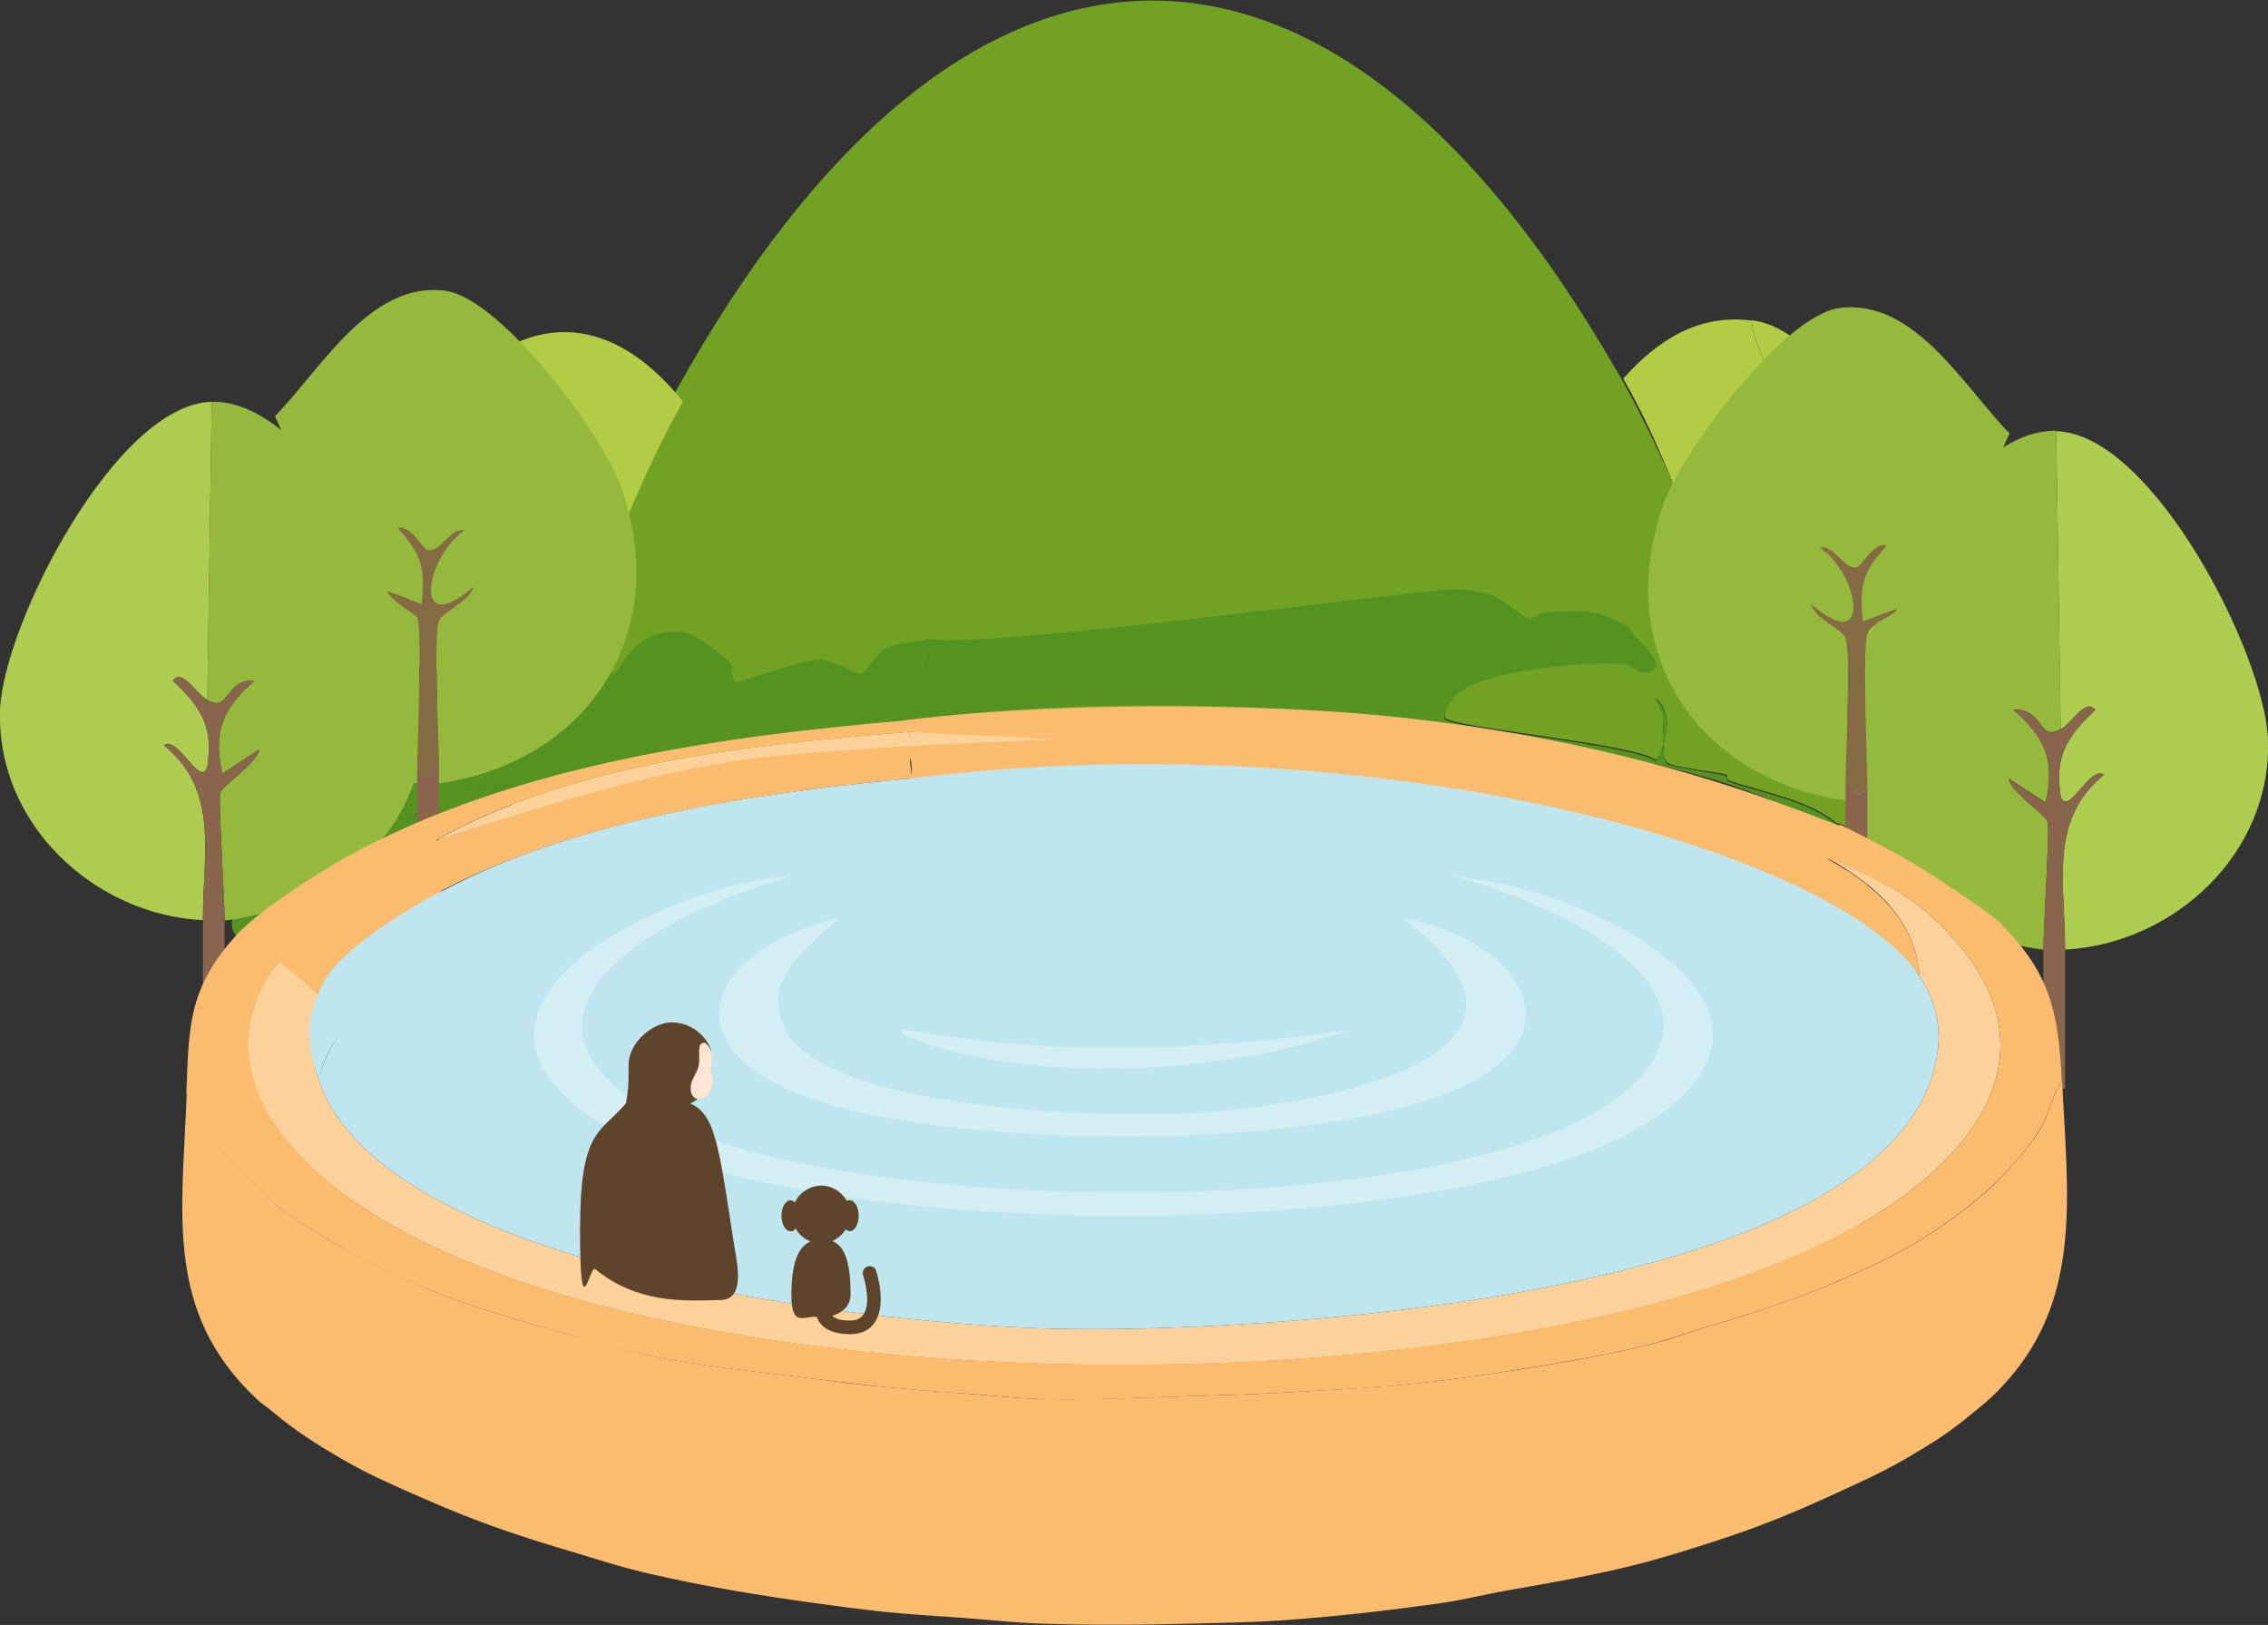 <?xml version="1.0" encoding="UTF-8"?>
<svg id="_レイヤー_1" data-name="レイヤー_1" xmlns="http://www.w3.org/2000/svg" version="1.1" viewBox="0 0 617 442"><rect x="0" y="0" width="617" height="442" fill="#333333" stroke="none"/>
  <!-- Generator: Adobe Illustrator 29.0.0, SVG Export Plug-In . SVG Version: 2.1.0 Build 186)  -->
  <defs>
    <style>
      .st0 {
        fill: #f9fbd1;
      }

      .st1 {
        fill: #88654c;
      }

      .st2 {
        fill: #b2cd44;
      }

      .st3 {
        fill: #549321;
      }

      .st4 {
        fill: #aecd50;
      }

      .st5 {
        fill: #498420;
      }

      .st6 {
        fill: #5e442a;
      }

      .st7 {
        fill: #95b93d;
      }

      .st8 {
        fill: #fbbc70;
      }

      .st9 {
        fill: #ffe5d2;
      }

      .st10 {
        fill: #bfe5ee;
      }

      .st11 {
        fill: #71a223;
      }

      .st12 {
        fill: #1a622b;
      }

      .st13 {
        fill: #fdd29a;
      }

      .st14 {
        fill: #d4eff4;
      }

      .st15 {
        fill: #846b43;
      }
    </style>
  </defs>
  <path class="st11" d="M439.7,100.6c17,29.5,28.5,63.5,40.3,95.3-.4,0-4.3,3-6.7,2.4s-10.6-8.4-14.7-9.8c-4.5-1.5-12.4-2.7-17.1-2.4-24.1,1.4-193.9,24.9-220,20.8-1.5-35.2,2.7-1.7,0,0-2.1,1.3-11.8,1-17.1,3.7-5,2.6-8.1,9.6-11,11-.9.4-12.4-6.3-18.3-6.1-2.5,0-30.2,8.4-33.6,9.8-3-.9-2-6.6-2.4-7.3,11-38.6,25.7-77.4,45.2-112.4,75.8-136.1,175.8-143.3,255.4-4.9Z"/>
  <path class="st2" d="M185.8,109.2c-12.7,22.7-22.2,47.8-29.3,72.9-1.3-2.2-9.6-8.3-12.3-8.7-14.5-2.3-17.7,10.5-19.8,11.1s-7.5-4.8-10.3-3.2c-1.6-13.7-4.1-27.3-8.3-40.4,10.6-38.8,46.4-73.2,80-31.7Z"/>
  <g>
    <path class="st2" d="M476.5,87.2c.6,7.3,5.8,14.5,7.9,21.8,3.1,10.7,4.8,23,5.5,34.1.5,8.7-2.8,19.2.8,25.7-8.7-5.3-13.6-4.5-23-4-7.7-20.6-15.1-42.7-26.1-61.8,9.1-10.3,20.4-17.7,34.9-15.8Z"/>
    <path class="st2" d="M518.4,137.1c-4.9,15.3-8.4,28.8-8.7,45.1-3.2-1.7-7.6-1.8-11.1-2.4-.9-4.8-5.8-7.3-7.9-11.1-3.6-6.5-.2-17.1-.8-25.7-.7-11.1-2.5-23.4-5.5-34.1-2.1-7.3-7.3-14.5-7.9-21.8,10.2,1.3,17.8,10.3,24.6,17l17.4,32.9Z"/>
  </g>
  <g>
    <g>
      <path class="st3" d="M247.3,195.9c-50.7,4.3-107.9,12.2-152.9,37.2,2.4-4.9,11.2-6.2,15.4-8.7,2.9-1.7,6.7-6.5,9.5-7.9,5.4-2.8,16.6-1.9,20.6-3.2,3-.9,8.4-9.7,11.9-11.9,10.9-6.8,28-4.7,38.8-7.9.8-.3,7.9-7.1,9.9-7.9,2.2-.9,20.2-6.3,21.8-6.3,3.8,0,11.3,4.2,11.9,4,1.9-.9,3.9-5.5,7.1-7.1s9.8-1.5,11.1-2.4c1.7-1.1-4.2,12-5.1,22.2Z"/>
      <path class="st3" d="M148.3,139.7c4.2,13.1,6.7,26.7,8.3,40.4,2.8-1.7,9.3,3.4,10.3,3.2,2.1-.6,5.3-13.4,19.8-11.1,2.7.4,10.9,6.5,12.3,8.7.3.5-.4,4.1,1.6,4.8-2,.8-9.1,7.7-9.9,7.9-10.8,3.2-27.9,1.1-38.8,7.9-3.5,2.2-8.9,10.9-11.9,11.9-4,1.2-15.2.4-20.6,3.2s-6.6,6.2-9.5,7.9c-4.2,2.5-13,3.8-15.4,8.7-8.4,4.7-23.8,14.4-30.1,21.4-4.8-4.4,5-15.7,5.5-17.8.9-3.9-5.9-12.8,3.6-18.6,3.5-2.1,9.1-1.3,9.5-1.6,1-.7,1.9-6.2,2.8-8.3.5-1.2,29.5-16.8,31.7-14.7,0,0,27.8-63.4,30.9-53.9Z"/>
    </g>
    <path class="st3" d="M420,166.6c9.4-.5,14.3-1.3,23,4,2.1,3.8,7,6.2,7.9,11.1-.7,0-1.4,1.9-4.4,1.6s-4-2.3-4.8-2.4c-10.1-.7-38.7,1.5-45.9,8.7-1.1,1.1-3.5,4.4-2.8,5.9,1.2,2.7,50.9,6.9,57.4,11.5.7-.2,1.7-3.1,2-4,.2,1.3,0,3.8,1.2,4.8s13.7,2.5,15.8,3.2c.7.2.1,1.4.8,1.6,9.8,3.4,21.7,5.1,29.7,11.9-11.5-4-22.7-9.3-34.5-12.7-33.1-9.4-122.7-28.5-218.2-15.8-1.5-6.9,5.5-15,5.1-22.2,16.9,2.7,126.9-12.6,142.6-13.5,3.1-.2,8.2.6,11.1,1.6,2.6.9,8.9,6.2,9.5,6.3,1.5.3,4.1-1.6,4.4-1.6Z"/>
    <path class="st11" d="M450.9,181.6c3.5.5,7.9.7,11.1,2.4,3.7,2,2,3.9,7.1,5.5,2.1.7,2.1-.3,3.2,0,8.9,2.2,18.2,3.4,26.1,5.5,0,0-.3.5.8.8s3,1.1,4.8,1.6c5.2,1.5,12.2-1,14.7,7.9l2-4.8c6.2,3.1,9.6,3.9,9.5,4.4s5,4.5,5.5,7.1c.8,4-1.7,7.5-1.6,7.9.3,1,9.4,2.4,10.3,7.9s-1.8,6.1-1.6,7.1,3.9,3.1,4,6.3-3,7.2-2.4,9.9c-2.9-2.9-10.5-7.7-14.3-10.3-.2-4.6-.9-11-5.1-13.5-9.2-5.4-10.5,2.1-11.1,2.4s-11-4.8-13.1-5.5-.6,0-.8,0c-8-6.8-19.9-8.5-29.7-11.9-.7-.2-.1-1.4-.8-1.6-2.1-.7-14.2-1.9-15.8-3.2s-1-3.5-1.2-4.8c1.3-4.3,1.8-9.7-2-12.7l2,4.4c.3,2.6-.4,5.8,0,8.3-.3.8-1.2,3.7-2,4-6.5-4.6-56.2-8.8-57.4-11.5-.7-1.6,1.7-4.9,2.8-5.9,7.3-7.2,35.8-9.4,45.9-8.7.7,0,4.5,2.3,4.8,2.4,3,.3,3.7-1.7,4.4-1.6Z"/>
    <path class="st5" d="M530.1,241c-9.3-6.5-19.2-11.6-29.3-16.6,2.1.7,12.4,5.8,13.1,5.5s1.9-7.8,11.1-2.4c4.3,2.5,4.9,8.8,5.1,13.5Z"/>
    <path class="st12" d="M520.6,200.6l-2,4.8c-2.5-8.9-9.4-6.4-14.7-7.9,6.7-6.2,11.2.5,16.6,3.2Z"/>
    <path class="st3" d="M452.5,203c-.4-2.5.3-5.7,0-8.3l-2-4.4c3.8,3,3.3,8.4,2,12.7Z"/>
    <path class="st0" d="M521.8,205.4h.8c1.6-.1,1.6.9,0,.8l-.8-.8Z"/>
  </g>
  <path class="st13" d="M247.3,199.1c0,1.3,0,2.7,0,4-44.1,3.1-87.3,11.9-129.1,25.7,38-21.5,86.1-26.2,129.1-29.7Z"/>
  <g>
    <g>
      <path class="st7" d="M103.5,154c12.2,25.7,19.6,54.1-2.4,77.6-8.9,9.6-26.9,17.5-40,18.8,0-5.7-1.7-32.4-1.2-34.7.4-1.9,10.2-8.2,10.6-11.8l-10,6.5c-2.7-11.5.3-17.9,8.8-25.3-8.5-.3-6.6,8.9-12.9,5.3l1.2-81.1c19.8-.5,38.3,28.6,45.8,44.7Z"/>
      <path class="st4" d="M57.6,109.3l-1.2,81.1c-3.1-1.7-6.7-8.7-9.4-5.3,7.7,7.3,11.1,12.5,9.4,23.5-2,5.9-7.8-8.5-11.8-5.9,15.1,12.4,10.6,29.2,10.6,47.6C25.6,248.8-.9,224.2,0,193.3c.7-23,31.4-83.4,57.6-84Z"/>
      <path class="st1" d="M56.4,190.4c6.4,3.6,4.4-5.6,12.9-5.3-8.5,7.4-11.5,13.8-8.8,25.3l10-6.5c-.4,3.6-10.1,9.8-10.6,11.8-.5,2.3,1.2,29,1.2,34.7v38.8c-2.7,0-5.6-1.2-5.9-1.2,0-12.5,0-25.1,0-37.6,0-18.4,4.6-35.2-10.6-47.6,4-2.7,9.8,11.8,11.8,5.9,1.7-11-1.7-16.3-9.4-23.5,2.7-3.5,6.3,3.5,9.4,5.3Z"/>
    </g>
    <g>
      <path class="st7" d="M168.8,132c14.4,40-8.6,75.2-49.4,81.1,0-1.6,0-3.1,0-4.7,0-7.5-1.5-34.6,0-39.4.8-2.6,8.5-5.3,9.4-9.4-17,14.8-12.8-8.2-2.4-15.3-3.6-1.2-6.3,5.8-10,5.3-1.5-.2-4.8-7-8.2-5.9,6.4,7.2,7.5,10.5,6.5,20.6l-9.4-3.5c.6,2,8,6.5,8.2,7.1,1.4,3.9,0,34.7,0,41.7v3.5c-15.8-2.6-31.4-9-41.1-22.3,21.9-23.5,14.5-51.8,2.4-77.6,12.3-12.5,25.9-36.9,46.4-34.1,15.1,2.1,42.6,38.9,47.6,52.9Z"/>
      <path class="st1" d="M119.4,208.4c0,1.6,0,3.1,0,4.7v35.3c-1.9,0-3.9,0-5.9,0v-38.8c5.7,4.8,1.2-.8,5.9-1.2Z"/>
      <path class="st15" d="M119.4,208.4c-4.7.4-.2,5.9-5.9,1.2,0-7,1.4-37.9,0-41.7-.2-.5-7.6-5-8.2-7.1l9.4,3.5c1-10,0-13.4-6.5-20.6,3.5-1.2,6.8,5.7,8.2,5.9,3.6.6,6.4-6.5,10-5.3-10.5,7-14.6,30,2.4,15.3-.9,4.1-8.6,6.8-9.4,9.4-1.5,4.8,0,31.8,0,39.4Z"/>
    </g>
  </g>
  <g>
    <g>
      <path class="st7" d="M513.5,161.9c-12.2,25.7-19.6,54.1,2.4,77.6,8.9,9.6,26.9,17.5,40,18.8,0-5.7,1.7-32.4,1.2-34.7-.4-1.9-10.2-8.2-10.6-11.8l10,6.5c2.7-11.5-.3-17.9-8.8-25.3,8.5-.3,6.6,8.9,12.9,5.3l-1.2-81.1c-19.8-.5-38.3,28.6-45.8,44.7Z"/>
      <path class="st4" d="M559.4,117.3l1.2,81.1c3.1-1.7,6.7-8.7,9.4-5.3-7.7,7.3-11.1,12.5-9.4,23.5,2,5.9,7.8-8.5,11.8-5.9-15.1,12.4-10.6,29.2-10.6,47.6,29.6-1.6,56.2-26.1,55.2-57-.7-23-31.4-83.4-57.6-84Z"/>
      <path class="st1" d="M560.6,198.4c-6.4,3.6-4.4-5.6-12.9-5.3,8.5,7.4,11.5,13.8,8.8,25.3l-10-6.5c.4,3.6,10.1,9.8,10.6,11.8.5,2.3-1.2,29-1.2,34.7v38.8c2.7,0,5.6-1.2,5.9-1.2,0-12.5,0-25.1,0-37.6,0-18.4-4.6-35.2,10.6-47.6-4-2.7-9.8,11.8-11.8,5.9-1.7-11,1.7-16.3,9.4-23.5-2.7-3.5-6.3,3.5-9.4,5.3Z"/>
    </g>
    <g>
      <path class="st7" d="M452.7,136.7c-14.4,40,8.6,75.2,49.4,81.1,0-1.6,0-3.1,0-4.7,0-7.5,1.5-34.6,0-39.4-.8-2.6-8.5-5.3-9.4-9.4,17,14.8,12.8-8.2,2.4-15.3,3.6-1.2,6.3,5.8,10,5.3,1.5-.2,4.8-7,8.2-5.9-6.4,7.2-7.5,10.5-6.5,20.6l9.4-3.5c-.6,2-8,6.5-8.2,7.1-1.4,3.9,0,34.7,0,41.7v3.5c15.8-2.6,31.4-9,41.1-22.3-21.9-23.5-14.5-51.8-2.4-77.6-12.3-12.5-25.9-36.9-46.4-34.1-15.1,2.1-42.6,38.9-47.6,52.9Z"/>
      <path class="st1" d="M502.1,213.1c0,1.6,0,3.1,0,4.7v35.3c1.9,0,3.9,0,5.9,0v-30.6s0-4.7,0-4.7v-3.5c-5.7,4.8-1.2-.8-5.9-1.2Z"/>
      <path class="st15" d="M502.1,213.1c4.7.4.2,5.9,5.9,1.2,0-7-1.4-37.9,0-41.7s7.6-5,8.2-7.1l-9.4,3.5c-1-10,0-13.4,6.5-20.6-3.5-1.2-6.8,5.7-8.2,5.9-3.6.6-6.4-6.5-10-5.3,10.5,7,14.6,30-2.4,15.3.9,4.1,8.6,6.8,9.4,9.4,1.5,4.8,0,31.8,0,39.4Z"/>
    </g>
  </g>
  <path class="st8" d="M561,294.1c-2.6,3.4-3.4,8.4-5.5,12.3-2.5,4.5-8.2,10.9-11.9,14.7-2.1,2.2-4.8,4.4-7.1,6.3-5.1,4.2-11.7,8.6-17.4,11.9-5.7,3.3-13.7,6.9-19.8,9.5-10.5,4.5-23,8.7-34.1,11.9-5.9,1.7-12.4,4.2-18.2,5.5-11.4,2.7-27.2,5.4-38.8,7.1-5.7.9-11.7,1.7-17.4,2.4-14.3,1.7-29.2,2.4-43.6,3.2-7.2.4-14.2.6-21.4.8-14.5.4-29.1,1.2-43.6.8-7-.2-14.3-1.1-21.4-1.6-6.6-.4-13.3-1-19.8-1.6-6.9-.6-13.7-1.5-20.6-2.4-14.5-1.8-30-3.3-44.4-6.3-6.6-1.4-14-3.8-20.6-5.5-12.4-3.3-27.8-7.8-39.6-12.7-6-2.5-15.6-7.1-21.4-10.3-5.1-2.8-15.4-9.1-19.8-12.7-1-.8-2.7-2.8-4-4-3.6-3.3-6.8-7.2-10.3-10.7l-9.5-15.4c-1.2,32.8-6.2,59.5,19,83.2,1.2,1.2,2.7,2.1,4,3.2,6.5,5.5,12.5,9.3,19.8,13.5,7.1,4.1,13.9,7,21.4,10.3,14.1,6.2,24.8,9.9,39.6,14.3,7.4,2.2,14.7,4.6,22.2,6.3,14.7,3.4,29.4,5.8,44.4,7.9,6.4.9,12.6,1.7,19,2.4,6.9.7,13.6,1.1,20.6,1.6,7.1.5,14.2,1.3,21.4,1.6,14.6.5,28.9.4,43.6,0,7.3-.2,14.9-.3,22.2-.8,14.7-1,29.7-2.7,44.4-4.8,5.6-.8,11.1-2.2,16.6-3.2,13.1-2.3,26-4.5,38.8-7.9,6-1.6,12.3-3.6,18.2-5.5,12.5-4,22.2-8,34.1-13.5,6.8-3.1,12.5-5.7,19-9.5,7.1-4.2,11-6.6,17.4-11.9,3.1-2.5,5.2-4.2,7.9-7.1,22.3-23.3,18.1-51.9,16.6-83.2Z"/>
  <path class="st13" d="M86.6,270.7c-1.1,5.2-3.5,11.6,0,22.6,16.8,52.6,152.6,66.9,199.2,68.1,52.8,1.4,219.4-7.2,239.6-68.1,3.3-10,2.7-18.6-3.2-27.7-1.3-22.2-25-33.4-43.2-40.4-36.5-14-193.8-17.4-232.4-22.2-.3-1.5,1.1-2.4.8-3.9,55.5,1.8,234.6,12.1,276.8,49.1,37,32.4,17.8,64.1-18.2,84.8-88.9,51-316.4,51.9-403.9-2.4-23.9-14.8-46-38.7-29.2-64.9,15-23.3,46.7-23.9,47-23.2s-32.1,23.1-33.3,28.3Z"/>
  <path class="st8" d="M544.4,251.3c-2.9-2.9-10.5-7.7-14.3-10.3-9.3-6.5-19.2-11.6-29.3-16.6-.2,0-.6,0-.8,0-11.5-4-64.9-27.8-149.1-31.5-44-1.9-80.1,0-104.7,3,.3,1.1,1,2.9,1.1,3.1,9.5,1,23.7.9,39.5,2.2-17.2.6-44.1,1.6-71.5,4-27.4,2.3-55.8,9.9-97.2,23.6,38-21.5,86.1-26.2,129.1-29.7,0-1,0-2.1,0-3.2-50.7,4.3-107.9,12.2-152.9,37.2-8.4,4.7-23.8,14.4-30.1,21.4-13,14.4-12.8,24.6-13.5,42.8l9.5,15.4c3.5,3.5,6.7,7.4,10.3,10.7,1.3,1.2,3,3.2,4,4,4.4,3.6,14.7,9.8,19.8,12.7,5.7,3.2,15.3,7.8,21.4,10.3,11.8,4.8,27.2,9.4,39.6,12.7,6.6,1.8,14,4.2,20.6,5.5,14.3,3,29.8,4.5,44.4,6.3,6.9.8,13.7,1.7,20.6,2.4,6.5.6,13.2,1.2,19.8,1.6,7,.4,14.4,1.4,21.4,1.6,14.4.5,29.1-.4,43.6-.8,7.2-.2,14.2-.4,21.4-.8,14.4-.8,29.2-1.4,43.6-3.2,5.7-.7,11.7-1.5,17.4-2.4,11.7-1.8,27.5-4.4,38.8-7.1,5.8-1.4,12.3-3.8,18.2-5.5,11-3.2,23.5-7.3,34.1-11.9,6.1-2.6,14.1-6.2,19.8-9.5,5.7-3.3,12.3-7.7,17.4-11.9,2.4-1.9,5-4.2,7.1-6.3,3.7-3.7,9.4-10.1,11.9-14.7,2.2-3.9,3-8.9,5.5-12.3-.9-18.3-2.9-29.2-16.6-42.8ZM505.9,332.9c-88.9,51-316.4,51.9-403.9-2.4-23.9-14.8-47.4-41-26.1-68.9,1.5,1.2,10.4,8.5,10.7,9.1,0,.1-.7.7-.8,2.8,11.1-20.6,33.8-32.4,55-40.4,33.4-12.5,71.8-18.1,107.3-21.4-.2-1.5-.5-3.7-.6-5.7.8,1.5.3,4.3.6,5.7,38.2,3.2,252.2,19.9,274.1,53.9-.9-15.2-12.4-25-25.3-32.1,11.6,4.3,21,9.2,27.3,14.7,37,32.4,17.8,64.1-18.2,84.8Z"/>
  <path class="st10" d="M522.2,265.6c-21.9-33.9-147.3-69.7-274.1-53.9-35.5,3.3-73.9,8.8-107.3,21.4-21.3,8-47.5,23.4-52.9,34.4-4.8,9.6-4.8,14.8-1.3,25.8,1.2-4.2,3.1-8.1,5.5-11.7-2.5,3.9-4.3,7.8-5.5,11.7,16.8,52.6,152.6,66.9,199.2,68.1,52.8,1.4,219.4-7.2,239.6-68.1,3.3-10,2.7-18.6-3.2-27.7Z"/>
  <path class="st14" d="M211.5,238.7c1-.1,2.1,0,3.2,0-30.2,7.8-87.1,35.9-35.6,64.9,48.9,27.6,215.1,29.4,260.6-4.8,38.5-29-19-54-43.6-60.2,32.3,1.7,104.9,35.4,49.9,68.1-53.8,32-228.7,32.3-282-.8-51.5-32,16.2-63.7,47.5-67.3Z"/>
  <path class="st14" d="M228.1,249.8c-8.5,8.2-20.9,16-14.7,29.7,10.5,22.8,87.2,24.4,108.9,23.4,28.4-1.3,112.4-13.1,59.4-53.1,27.1,4,50.9,29.7,15.8,45.9-38.4,17.8-136.7,17-176.6,3.2-40.6-14.1-27.8-41.1,7.1-49.1Z"/>
  <path class="st14" d="M245.5,279.9c39.7,7.4,81,6,120.8.4-31.8,11.9-86.8,14.8-118.4,2-1-.4-3.7-1-2.4-2.4Z"/>
  <path class="st6" d="M187.7,300.2c1-.5,1.8-1,2.6-1.7,2.4-2.1,2.6-4.5,2.6-8s1-4.3.2-5.8c-1.9-3.9-5.8-6.6-10.5-6.6s-11.6,5.2-11.6,11.6,0,5.6-.7,10.4c-7,8.3-12.5,6.8-12.5,34.5s2.6,9.4,4.1,10.6c11.6,9.4,23.8,8.7,34.3,8.4,6.6-.2,4.3-10,3.6-14.4-4.2-26.9-5-36.2-12.2-39.1Z"/>
  <path class="st6" d="M238.4,345.7c-.3-1-1.4-1.5-2.4-1.2-1,.3-1.5,1.4-1.2,2.4.7,2.1,2.1,8.1,0,10.8-.7,1-1.9,1.5-3.6,1.5s-3.7-.2-4.8-1.3c2.8-.8,5-2.7,5-5.8,0-10-2.1-13.4-5-14.5,1.5-.7,2.8-1.8,3.7-3.2.3.3.7.5,1.1.5,1.3,0,2.4-1.9,2.4-4.2s-1.1-4.2-2.4-4.2-.6.1-.8.3c-1.3-2.6-4-4.3-7-4.3s-5.9,1.9-7.2,4.6c-.3-.4-.7-.6-1.2-.6-1.3,0-2.4,1.9-2.4,4.2s1.1,4.2,2.4,4.2,1-.3,1.4-.8c.9,1.6,2.3,2.9,4.1,3.6-3.1,1.3-5.2,5.3-5.2,14.4s3.3,5.8,6.9,6.1c.2.5.4,1,.7,1.4,1.5,2.2,4.3,3.3,8.3,3.3s5.7-1.7,6.7-3.1c3.4-4.8.7-13.3.4-14.2Z"/>
  <path class="st9" d="M192,283.9s1.6.8,1.7,3.6c0,1.1-.3,2.2-.4,2.7-.2,1.9,1.3,3,.1,6.1-1.4,3.6-5.8,3.8-5.5-.8.1-2.1,2.1-3.8,2.3-6.5.2-2.7-.7-5.7,1.8-5.3Z"/>
</svg>
